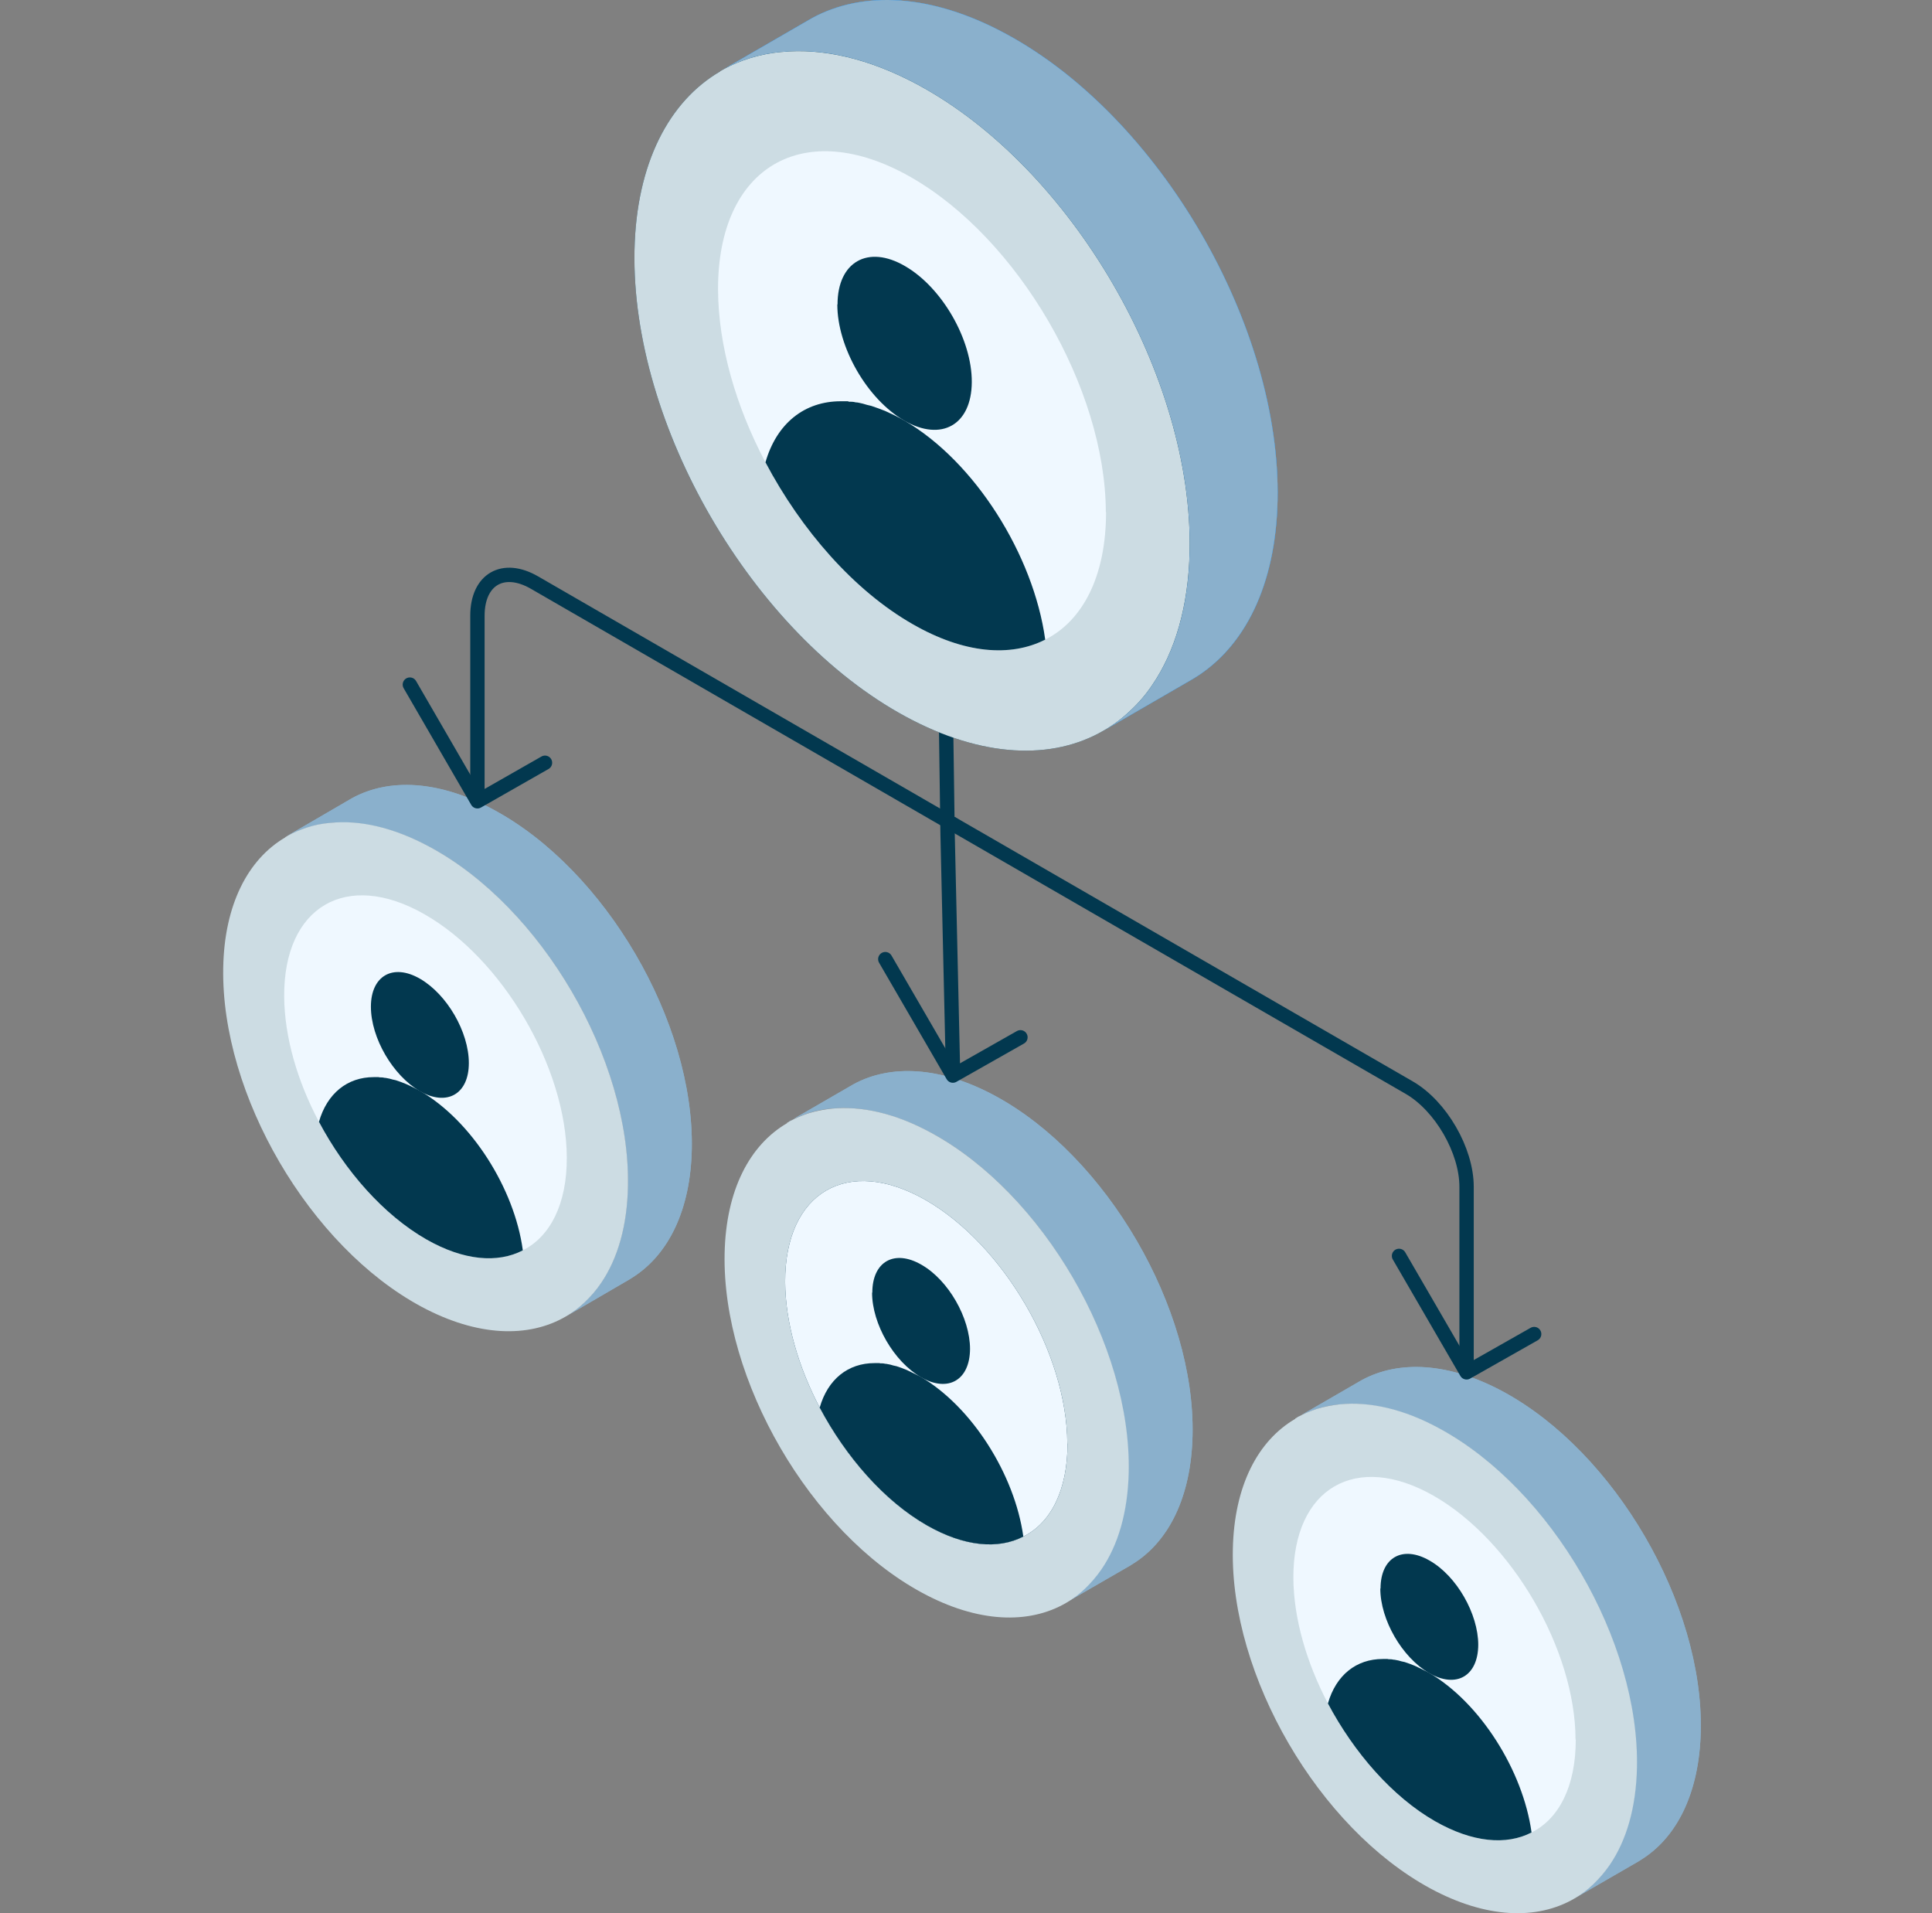 <?xml version="1.0" encoding="UTF-8"?> <svg xmlns="http://www.w3.org/2000/svg" width="101" height="100" viewBox="0 0 101 100" fill="none"><rect x="0" y="0" width="101" height="100" fill="#808080" stroke="none"/><path d="M41.264 58.613L44.624 56.669C46.557 55.621 49.169 55.736 52.022 57.278C57.856 60.431 62.482 68.383 62.344 75.011C62.275 78.256 61.09 80.592 59.202 81.754C59.156 81.777 59.122 81.811 59.076 81.834L55.727 83.767C56.084 83.56 56.418 83.307 56.717 83.02C57.028 82.732 57.315 82.398 57.569 82.019C58.431 80.753 58.949 79.038 58.995 76.932C59.133 70.304 54.508 62.353 48.674 59.2C46.798 58.187 45.015 57.785 43.473 57.934C43.047 57.969 42.645 58.049 42.265 58.176C41.92 58.291 41.574 58.429 41.264 58.602V58.613Z" fill="#8AB0CC"></path><path d="M41.264 58.613L44.624 56.669C46.557 55.621 49.169 55.736 52.022 57.278C57.856 60.431 62.482 68.383 62.344 75.011C62.275 78.256 61.09 80.592 59.202 81.754C59.156 81.777 59.122 81.811 59.076 81.834L55.727 83.767C56.084 83.56 56.418 83.307 56.717 83.02C57.028 82.732 57.315 82.398 57.569 82.019C58.431 80.753 58.949 79.038 58.995 76.932C59.133 70.304 54.508 62.353 48.674 59.2C46.798 58.187 45.015 57.785 43.473 57.934C43.047 57.969 42.645 58.049 42.265 58.176C41.92 58.291 41.574 58.429 41.264 58.602V58.613Z" fill="#8AB0CC"></path><path d="M41.137 58.694L41.275 58.613C41.586 58.441 41.931 58.303 42.276 58.188C42.656 58.072 43.059 57.992 43.484 57.946C45.038 57.796 46.81 58.188 48.685 59.212C54.519 62.376 59.145 70.316 59.007 76.944C58.961 79.038 58.455 80.753 57.58 82.03C57.327 82.398 57.039 82.732 56.728 83.031C56.429 83.319 56.096 83.572 55.739 83.779C53.783 84.918 51.113 84.826 48.202 83.25C42.368 80.097 37.743 72.145 37.881 65.517C37.95 62.203 39.193 59.844 41.149 58.705L41.137 58.694Z" fill="#CCDCE3"></path><path d="M55.808 75.46C55.808 77.899 54.934 79.602 53.495 80.315C52.184 80.994 50.411 80.845 48.455 79.729C46.223 78.451 44.221 76.15 42.852 73.572C41.736 71.444 41.057 69.131 41.045 67.002C41.034 62.307 44.325 60.397 48.386 62.721C52.46 65.057 55.785 70.753 55.797 75.46H55.808Z" fill="#02384F"></path><path d="M55.808 75.46C55.808 77.899 54.934 79.602 53.495 80.315C52.184 80.994 50.411 80.845 48.455 79.729C46.223 78.451 44.221 76.15 42.852 73.572C41.736 71.444 41.057 69.131 41.045 67.002C41.034 62.307 44.325 60.397 48.386 62.721C52.46 65.057 55.785 70.753 55.797 75.46H55.808Z" fill="#EFF8FF"></path><path d="M45.59 67.566C45.59 69.2 46.729 71.167 48.145 71.984C49.56 72.801 50.699 72.145 50.711 70.511C50.711 68.889 49.583 66.91 48.168 66.104C46.752 65.287 45.602 65.943 45.602 67.566H45.59Z" fill="#02384F"></path><path d="M53.495 80.315C52.184 80.994 50.411 80.845 48.455 79.728C46.223 78.451 44.221 76.15 42.852 73.572C43.277 72.088 44.336 71.248 45.717 71.248C45.786 71.248 45.878 71.248 45.959 71.248C45.981 71.248 45.993 71.248 46.016 71.259C46.096 71.259 46.189 71.259 46.269 71.282C46.361 71.282 46.453 71.317 46.545 71.328C46.649 71.363 46.752 71.386 46.867 71.409C47.052 71.466 47.224 71.535 47.397 71.605C47.638 71.72 47.88 71.835 48.122 71.961C50.814 73.526 53.047 77.082 53.495 80.304V80.315Z" fill="#02384F"></path><path d="M15.04 43.677L18.4 41.721C20.333 40.662 22.945 40.777 25.799 42.319C31.644 45.461 36.281 53.401 36.166 60.029C36.109 63.273 34.924 65.609 33.048 66.783C33.002 66.806 32.968 66.841 32.922 66.864L29.585 68.808C29.941 68.601 30.275 68.348 30.574 68.06C30.885 67.761 31.172 67.439 31.426 67.059C32.289 65.793 32.795 64.067 32.83 61.973C32.944 55.345 28.307 47.405 22.462 44.264C20.575 43.251 18.803 42.86 17.261 43.01C16.835 43.044 16.433 43.125 16.053 43.251C15.708 43.366 15.363 43.504 15.052 43.677H15.04Z" fill="#8AB0CC"></path><path d="M15.04 43.677L18.4 41.721C20.333 40.662 22.945 40.777 25.799 42.319C31.644 45.461 36.281 53.401 36.166 60.029C36.109 63.273 34.924 65.609 33.048 66.783C33.002 66.806 32.968 66.841 32.922 66.864L29.585 68.808C29.941 68.601 30.275 68.348 30.574 68.06C30.885 67.761 31.172 67.439 31.426 67.059C32.289 65.793 32.795 64.067 32.83 61.973C32.944 55.345 28.307 47.405 22.462 44.264C20.575 43.251 18.803 42.86 17.261 43.01C16.835 43.044 16.433 43.125 16.053 43.251C15.708 43.366 15.363 43.504 15.052 43.677H15.04Z" fill="#8AB0CC"></path><path d="M14.914 43.758L15.052 43.677C15.363 43.505 15.708 43.366 16.053 43.251C16.433 43.125 16.835 43.044 17.261 43.01C18.814 42.849 20.586 43.251 22.462 44.264C28.307 47.405 32.944 55.345 32.829 61.973C32.795 64.068 32.289 65.794 31.426 67.059C31.172 67.439 30.885 67.761 30.574 68.061C30.275 68.348 29.941 68.601 29.585 68.808C27.628 69.948 24.959 69.867 22.036 68.302C16.191 65.161 11.554 57.221 11.669 50.593C11.726 47.279 12.969 44.908 14.914 43.769V43.758Z" fill="#CCDCE3"></path><path d="M29.631 60.489C29.642 62.928 28.768 64.631 27.329 65.356C26.017 66.035 24.245 65.897 22.289 64.781C20.057 63.504 18.044 61.214 16.674 58.636C15.546 56.519 14.868 54.194 14.856 52.077C14.833 47.382 18.113 45.461 22.186 47.785C26.271 50.109 29.608 55.794 29.631 60.5V60.489Z" fill="#EFF8FF"></path><path d="M19.39 52.618C19.39 54.252 20.54 56.22 21.956 57.037C23.371 57.842 24.51 57.186 24.51 55.564C24.51 53.941 23.371 51.974 21.956 51.157C20.54 50.34 19.39 51.007 19.39 52.618Z" fill="#02384F"></path><path d="M27.329 65.356C26.017 66.035 24.245 65.897 22.289 64.781C20.057 63.504 18.044 61.214 16.674 58.636C17.1 57.152 18.159 56.3 19.539 56.3C19.608 56.3 19.7 56.3 19.781 56.3C19.804 56.3 19.816 56.3 19.838 56.312C19.919 56.312 20.011 56.312 20.092 56.335C20.184 56.335 20.276 56.369 20.368 56.381C20.471 56.415 20.575 56.438 20.69 56.461C20.874 56.519 21.047 56.588 21.219 56.657C21.461 56.761 21.703 56.887 21.944 57.014C24.648 58.567 26.892 62.123 27.329 65.333V65.356Z" fill="#02384F"></path><path d="M67.832 74.079L71.192 72.134C73.125 71.087 75.737 71.202 78.591 72.744C84.425 75.908 89.05 83.848 88.912 90.476C88.843 93.721 87.658 96.057 85.771 97.219C85.725 97.242 85.691 97.277 85.644 97.3L82.296 99.233C82.653 99.026 82.987 98.773 83.286 98.485C83.596 98.197 83.884 97.864 84.137 97.484C85 96.218 85.518 94.504 85.564 92.398C85.702 85.77 81.076 77.818 75.243 74.665C73.367 73.653 71.584 73.25 70.042 73.4C69.616 73.434 69.213 73.515 68.834 73.641C68.488 73.756 68.143 73.894 67.832 74.067V74.079Z" fill="#8AB0CC"></path><path d="M67.832 74.079L71.192 72.134C73.125 71.087 75.737 71.202 78.591 72.744C84.425 75.908 89.05 83.848 88.912 90.476C88.843 93.721 87.658 96.057 85.771 97.219C85.725 97.242 85.691 97.277 85.644 97.3L82.296 99.233C82.653 99.026 82.987 98.773 83.286 98.485C83.596 98.197 83.884 97.864 84.137 97.484C85 96.218 85.518 94.504 85.564 92.398C85.702 85.77 81.076 77.818 75.243 74.665C73.367 73.653 71.584 73.25 70.042 73.4C69.616 73.434 69.213 73.515 68.834 73.641C68.488 73.756 68.143 73.894 67.832 74.067V74.079Z" fill="#8AB0CC"></path><path d="M67.706 74.148L67.844 74.067C68.155 73.894 68.5 73.756 68.845 73.641C69.225 73.526 69.627 73.446 70.053 73.4C71.607 73.25 73.379 73.641 75.254 74.665C81.088 77.83 85.714 85.77 85.576 92.398C85.53 94.492 85.023 96.207 84.149 97.484C83.896 97.852 83.608 98.186 83.297 98.485C82.998 98.773 82.665 99.026 82.308 99.233C80.352 100.372 77.682 100.28 74.771 98.704C68.937 95.539 64.311 87.599 64.45 80.971C64.519 77.657 65.761 75.298 67.717 74.159L67.706 74.148Z" fill="#CCDCE3"></path><path d="M82.377 90.925C82.377 93.364 81.502 95.067 80.064 95.781C78.752 96.46 76.98 96.31 75.024 95.194C72.792 93.917 70.79 91.615 69.42 89.038C68.304 86.909 67.625 84.596 67.614 82.467C67.602 77.772 70.893 75.862 74.955 78.186C79.028 80.522 82.354 86.218 82.365 90.925H82.377Z" fill="#EFF8FF"></path><path d="M72.159 83.031C72.159 84.665 73.298 86.633 74.713 87.45C76.129 88.267 77.268 87.611 77.279 85.977C77.279 84.354 76.152 82.375 74.736 81.57C73.321 80.753 72.171 81.408 72.171 83.031H72.159Z" fill="#02384F"></path><path d="M80.064 95.781C78.752 96.46 76.98 96.31 75.024 95.194C72.792 93.916 70.79 91.615 69.42 89.037C69.846 87.553 70.905 86.713 72.285 86.713C72.355 86.713 72.447 86.713 72.527 86.713C72.55 86.713 72.562 86.713 72.585 86.725C72.665 86.725 72.757 86.725 72.838 86.748C72.93 86.748 73.022 86.782 73.114 86.794C73.218 86.828 73.321 86.851 73.436 86.874C73.62 86.932 73.793 87.001 73.966 87.07C74.207 87.185 74.449 87.3 74.69 87.427C77.383 88.992 79.615 92.547 80.064 95.769V95.781Z" fill="#02384F"></path><path d="M24.959 41.767V32.182C24.959 30.283 26.305 29.5 27.951 30.456L49.813 43.079" stroke="#02384F" stroke-width="0.75" stroke-linecap="round" stroke-linejoin="round"></path><path d="M76.669 71.179V62.031C76.669 60.132 75.323 57.808 73.678 56.853L49.802 43.067" stroke="#02384F" stroke-width="0.75" stroke-linecap="round" stroke-linejoin="round"></path><path d="M49.813 55.667L49.537 43.55L49.41 34.541" stroke="#02384F" stroke-width="0.75" stroke-linecap="round" stroke-linejoin="round"></path><path d="M28.491 39.868L24.959 41.882L21.426 35.783" stroke="#02384F" stroke-width="0.75" stroke-linecap="round" stroke-linejoin="round"></path><path d="M53.346 54.218L49.813 56.22L46.281 50.133" stroke="#02384F" stroke-width="0.75" stroke-linecap="round" stroke-linejoin="round"></path><path d="M80.202 69.729L76.669 71.731L73.137 65.644" stroke="#02384F" stroke-width="0.75" stroke-linecap="round" stroke-linejoin="round"></path><path d="M37.837 3.615L42.459 0.941C45.121 -0.499 48.705 -0.338 52.612 1.783C60.622 6.116 66.972 17.031 66.788 26.148C66.696 30.608 65.059 33.812 62.478 35.414C62.42 35.449 62.362 35.483 62.305 35.518L57.706 38.18C58.19 37.892 58.651 37.558 59.066 37.166C59.493 36.763 59.896 36.313 60.242 35.794C61.429 34.054 62.143 31.691 62.19 28.81C62.374 19.693 56.024 8.79 48.014 4.445C45.432 3.051 43.001 2.497 40.868 2.716C40.292 2.762 39.739 2.878 39.209 3.039C38.725 3.189 38.264 3.385 37.837 3.615Z" fill="#8AB0CC"></path><path style="mix-blend-mode:screen" d="M37.837 3.615L42.459 0.941C45.121 -0.499 48.705 -0.338 52.612 1.783C60.622 6.116 66.972 17.031 66.788 26.148C66.696 30.608 65.059 33.812 62.478 35.414C62.42 35.449 62.362 35.483 62.305 35.518L57.706 38.18C58.19 37.892 58.651 37.558 59.066 37.166C59.493 36.763 59.896 36.313 60.242 35.794C61.429 34.054 62.143 31.691 62.19 28.81C62.374 19.693 56.024 8.79 48.014 4.445C45.432 3.051 43.001 2.497 40.868 2.716C40.292 2.762 39.739 2.878 39.209 3.039C38.725 3.189 38.264 3.385 37.837 3.615Z" fill="url(#paint0_linear_6141_1966)"></path><path d="M37.837 3.615L42.459 0.941C45.121 -0.499 48.705 -0.338 52.612 1.783C60.622 6.116 66.972 17.031 66.788 26.148C66.696 30.608 65.059 33.812 62.478 35.414C62.42 35.449 62.362 35.483 62.305 35.518L57.706 38.18C58.19 37.892 58.651 37.558 59.066 37.166C59.493 36.763 59.896 36.313 60.242 35.794C61.429 34.054 62.143 31.691 62.19 28.81C62.374 19.693 56.024 8.79 48.014 4.445C45.432 3.051 43.001 2.497 40.868 2.716C40.292 2.762 39.739 2.878 39.209 3.039C38.725 3.189 38.264 3.385 37.837 3.615Z" fill="#8AB0CC"></path><path d="M37.653 3.719L37.837 3.615C38.275 3.373 38.736 3.189 39.209 3.039C39.739 2.878 40.292 2.763 40.868 2.716C43.001 2.509 45.432 3.051 48.014 4.445C56.024 8.779 62.374 19.693 62.19 28.81C62.132 31.691 61.429 34.054 60.242 35.794C59.896 36.313 59.504 36.763 59.066 37.166C58.651 37.558 58.19 37.904 57.706 38.18C55.021 39.748 51.356 39.621 47.345 37.454C39.336 33.12 32.985 22.206 33.17 13.089C33.262 8.537 34.979 5.287 37.653 3.731V3.719Z" fill="#02384F"></path><path d="M37.653 3.719L37.837 3.615C38.275 3.373 38.736 3.189 39.209 3.039C39.739 2.878 40.292 2.763 40.868 2.716C43.001 2.509 45.432 3.051 48.014 4.445C56.024 8.779 62.374 19.693 62.19 28.81C62.132 31.691 61.429 34.054 60.242 35.794C59.896 36.313 59.504 36.763 59.066 37.166C58.651 37.558 58.19 37.904 57.706 38.18C55.021 39.748 51.356 39.621 47.345 37.454C39.336 33.12 32.985 22.206 33.17 13.089C33.262 8.537 34.979 5.287 37.653 3.731V3.719Z" fill="#CCDCE3"></path><path d="M57.822 26.758C57.822 30.112 56.611 32.44 54.641 33.432C52.831 34.354 50.4 34.169 47.714 32.625C44.649 30.873 41.894 27.715 40.016 24.165C38.471 21.249 37.549 18.057 37.538 15.141C37.515 8.698 42.032 6.07 47.622 9.263C53.223 12.467 57.787 20.293 57.81 26.758H57.822Z" fill="#EFF8FF"></path><path d="M43.773 15.913C43.773 18.149 45.328 20.857 47.276 21.987C49.224 23.105 50.791 22.206 50.803 19.97C50.814 17.746 49.247 15.025 47.311 13.908C45.375 12.778 43.784 13.689 43.784 15.913H43.773Z" fill="#02384F"></path><path d="M54.641 33.432C52.831 34.354 50.4 34.169 47.714 32.625C44.648 30.873 41.894 27.715 40.016 24.165C40.603 22.125 42.055 20.973 43.957 20.973C44.049 20.973 44.176 20.973 44.291 20.973C44.326 20.973 44.349 20.973 44.372 20.996C44.487 20.996 44.614 20.996 44.729 21.03C44.856 21.03 44.983 21.076 45.109 21.099C45.248 21.145 45.386 21.18 45.547 21.215C45.789 21.295 46.043 21.388 46.274 21.48C46.608 21.63 46.942 21.791 47.265 21.975C50.964 24.119 54.03 29.006 54.641 33.432Z" fill="#02384F"></path><defs><linearGradient id="paint0_linear_6141_1966" x1="51.725" y1="3.247" x2="52.762" y2="22.99" gradientUnits="userSpaceOnUse"><stop stop-color="#0088FA"></stop><stop offset="1" stop-color="#0088FA"></stop></linearGradient></defs></svg> 